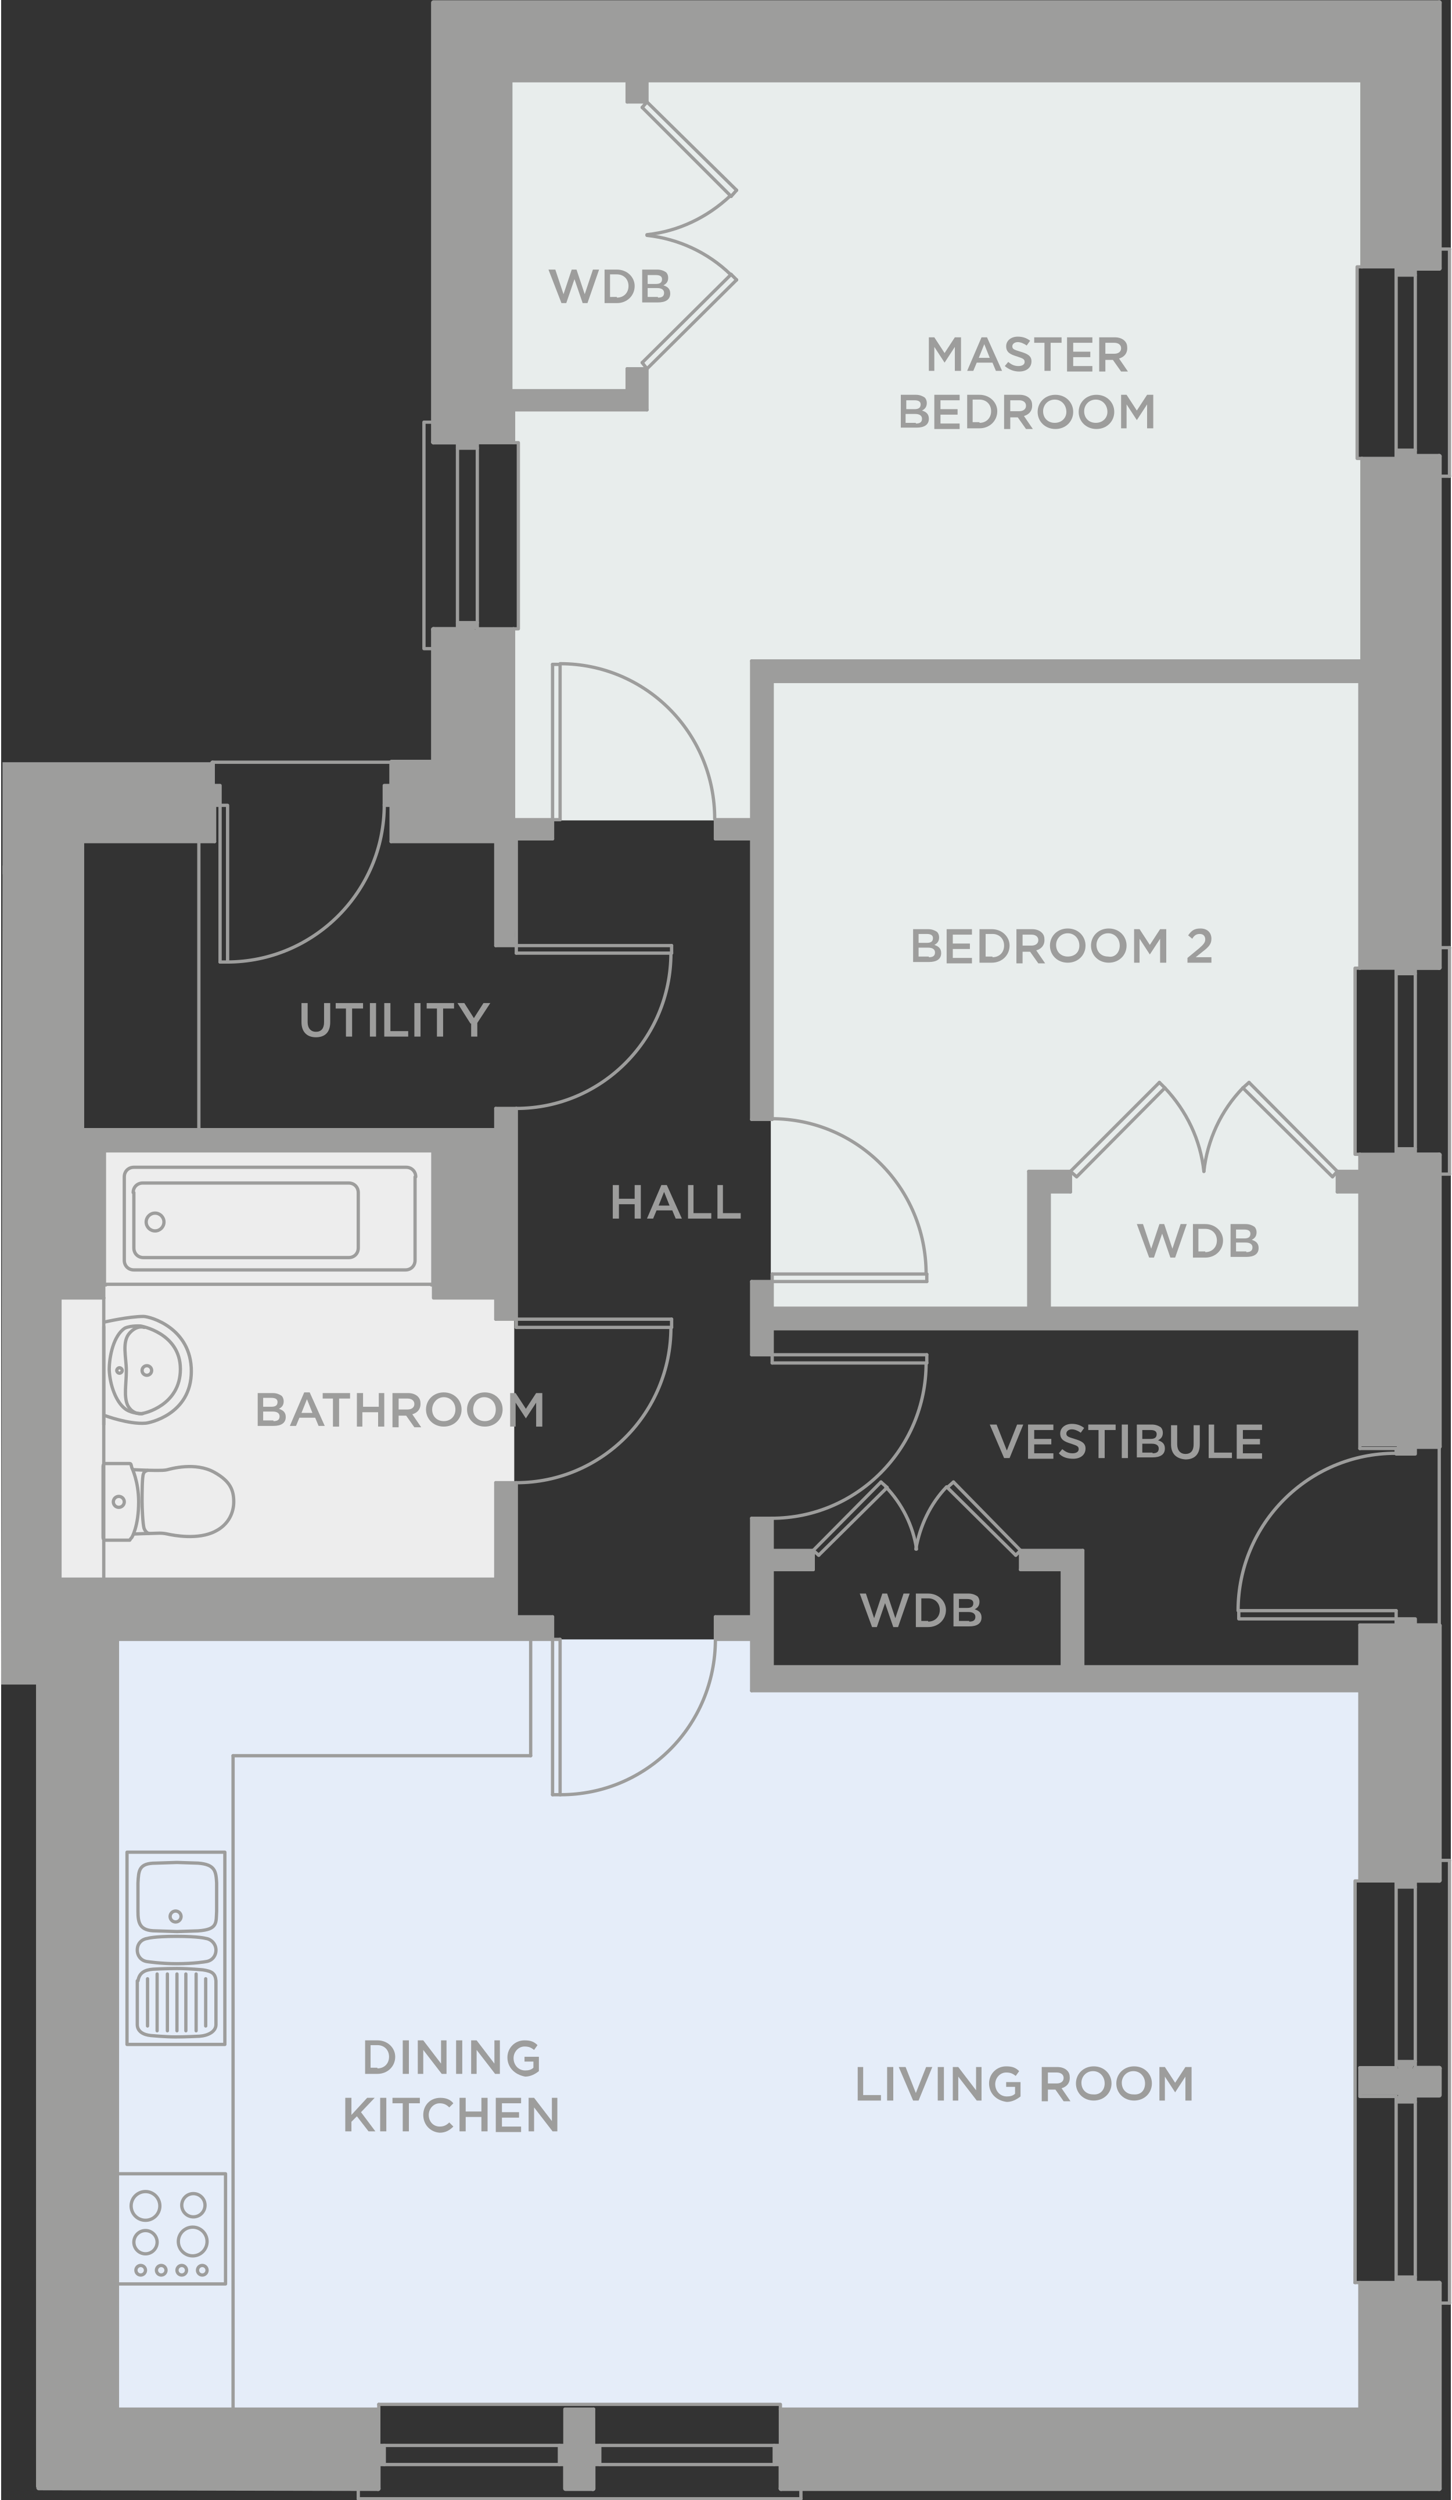 <?xml version="1.0" encoding="utf-8"?>
<!-- Generator: Adobe Illustrator 21.0.0, SVG Export Plug-In . SVG Version: 6.00 Build 0)  -->
<svg version="1.1" xmlns="http://www.w3.org/2000/svg" xmlns:xlink="http://www.w3.org/1999/xlink" x="0px" y="0px"
	 viewBox="0 0 211.9 365.4" style="enable-background:new 0 0 211.9 365.4;" width="212" height="365" xml:space="preserve">
<rect x="0" y="0" width="211.9" height="365.4" fill="#333333" stroke="none"/>
<style type="text/css">
	.st0{fill:#E5EDF9;}
	.st1{fill:#EDEDED;}
	.st2{fill:#E8EDEC;}
	.st3{fill:none;stroke:#9D9D9C;stroke-width:0.48;stroke-linecap:round;stroke-linejoin:round;stroke-miterlimit:10;}
	.st4{fill:none;stroke:#9D9D9C;stroke-width:0;stroke-linecap:round;stroke-miterlimit:10;}
	.st5{fill:#9D9D9C;}
	.st6{fill:#706F6F;}
	.st7{fill:none;stroke:#9D9D9C;stroke-width:0.72;stroke-linecap:round;stroke-linejoin:round;stroke-miterlimit:10;}
	.st8{fill:none;stroke:#9D9D9C;stroke-width:0.684;stroke-linecap:round;stroke-linejoin:round;stroke-miterlimit:10;}
	.st9{fill:none;stroke:#9D9D9C;stroke-width:0.477;stroke-linecap:round;stroke-linejoin:round;stroke-miterlimit:10;}
</style>
<g id="Layer_3">
	<polygon class="st0" points="16.8,239.6 109.8,239.6 109.7,247.1 198.7,247 198.7,275 197.8,275.1 197.7,333.8 198.7,333.8
		198.7,352.1 113.8,352.1 114,351.5 55.2,351.5 55.2,352.1 16.8,352.1 	"/>
	<polygon class="st1" points="75,167.9 15,167.9 14.8,189.6 8.2,189.4 8.5,230.6 75,230.6 	"/>
	<polygon class="st2" points="74.5,119.9 110.2,119.9 110,96.9 199,96.9 199,66.9 198.2,66.9 198,39.1 199,39.1 199,11.6 74.5,11.6
		74.5,64.6 75.8,64.6 75.5,91.9 74.5,91.9 	"/>
	<polygon class="st2" points="112.5,99.4 198.5,99.4 198.5,141.6 197.8,141.6 197.8,168.6 198.5,168.6 198.5,191.1 112.5,191.1 	"/>
</g>
<g id="Layer_1">
	<polyline class="st3" points="203.9,39 203.9,40.2 206.7,40.2 206.7,39.2 	"/>
	<polyline class="st3" points="203.9,67 203.9,65.8 206.7,65.8 206.7,66.7 	"/>
	<line class="st3" x1="203.9" y1="40.2" x2="203.9" y2="65.8"/>
	<line class="st3" x1="206.7" y1="40.2" x2="206.7" y2="65.8"/>
	<line class="st3" x1="211.7" y1="36.4" x2="211.7" y2="69.6"/>
	<polyline class="st3" points="198.9,39 198.2,39 198.2,67 198.9,67 	"/>
	<line class="st3" x1="210.2" y1="36.4" x2="211.7" y2="36.4"/>
	<line class="st3" x1="210.2" y1="69.6" x2="211.7" y2="69.6"/>
	<polyline class="st3" points="203.9,141.5 203.9,142.3 206.7,142.3 206.7,141.4 	"/>
	<polyline class="st3" points="203.9,168.7 203.9,167.9 206.7,167.9 206.7,168.8 	"/>
	<line class="st3" x1="203.9" y1="142.3" x2="203.9" y2="167.9"/>
	<line class="st3" x1="206.7" y1="142.3" x2="206.7" y2="167.9"/>
	<line class="st3" x1="211.7" y1="138.5" x2="211.7" y2="171.6"/>
	<polyline class="st3" points="198.6,141.5 197.9,141.5 197.9,168.7 198.6,168.7 	"/>
	<line class="st3" x1="210.2" y1="138.5" x2="211.7" y2="138.5"/>
	<line class="st3" x1="210.2" y1="171.6" x2="211.7" y2="171.6"/>
	<polyline class="st3" points="203.9,211.7 203.9,212.5 206.7,212.5 206.7,211.4 	"/>
	<polyline class="st3" points="203.9,237.5 203.9,236.6 206.7,236.6 206.7,237.6 	"/>
	<polyline class="st3" points="203.9,274.9 203.9,275.8 206.7,275.8 206.7,274.8 	"/>
	<polyline class="st3" points="203.9,302.2 203.9,301.3 206.7,301.3 206.7,302.3 	"/>
	<line class="st3" x1="203.9" y1="275.8" x2="203.9" y2="301.3"/>
	<line class="st3" x1="206.7" y1="275.8" x2="206.7" y2="301.3"/>
	<line class="st3" x1="211.7" y1="271.9" x2="211.7" y2="336.6"/>
	<polyline class="st3" points="198.6,274.9 197.9,274.9 197.9,333.6 	"/>
	<line class="st3" x1="210.2" y1="271.9" x2="211.7" y2="271.9"/>
	<polyline class="st3" points="203.9,333.6 203.9,332.8 206.7,332.8 206.7,333.7 	"/>
	<polyline class="st3" points="203.9,306.4 203.9,307.2 206.7,307.2 206.7,306.2 	"/>
	<line class="st3" x1="203.9" y1="332.8" x2="203.9" y2="307.2"/>
	<line class="st3" x1="206.7" y1="332.8" x2="206.7" y2="307.2"/>
	<line class="st3" x1="198.6" y1="333.6" x2="197.9" y2="333.6"/>
	<line class="st3" x1="210.2" y1="336.6" x2="211.7" y2="336.6"/>
	<polyline class="st3" points="113.9,357.4 113,357.4 113,360.2 114,360.2 	"/>
	<polyline class="st3" points="86.6,357.4 87.5,357.4 87.5,360.2 86.5,360.2 	"/>
	<line class="st3" x1="113" y1="357.4" x2="87.5" y2="357.4"/>
	<line class="st3" x1="113" y1="360.2" x2="87.5" y2="360.2"/>
	<line class="st3" x1="116.9" y1="365.2" x2="52.2" y2="365.2"/>
	<polyline class="st3" points="113.9,352.1 113.9,351.4 55.2,351.4 	"/>
	<line class="st3" x1="116.9" y1="363.7" x2="116.9" y2="365.2"/>
	<polyline class="st3" points="55.2,357.4 56,357.4 56,360.2 55.1,360.2 	"/>
	<polyline class="st3" points="82.4,357.4 81.6,357.4 81.6,360.2 82.5,360.2 	"/>
	<line class="st3" x1="56" y1="357.4" x2="81.6" y2="357.4"/>
	<line class="st3" x1="56" y1="360.2" x2="81.6" y2="360.2"/>
	<line class="st3" x1="55.2" y1="352.1" x2="55.2" y2="351.4"/>
	<line class="st3" x1="52.2" y1="363.7" x2="52.2" y2="365.2"/>
	<polyline class="st3" points="57,117.7 56,117.7 56,114.8 57.1,114.8 	"/>
	<polyline class="st3" points="31.2,117.7 32,117.7 32,114.8 30.9,114.8 	"/>
	<polyline class="st3" points="69.6,64.7 69.6,65.5 66.7,65.5 66.7,64.6 	"/>
	<polyline class="st3" points="69.6,91.9 69.6,91 66.7,91 66.7,92 	"/>
	<line class="st3" x1="69.6" y1="65.5" x2="69.6" y2="91"/>
	<line class="st3" x1="66.7" y1="65.5" x2="66.7" y2="91"/>
	<polyline class="st3" points="63.2,61.7 61.8,61.7 61.8,94.8 63.2,94.8 	"/>
	<line class="st3" x1="80.6" y1="119.8" x2="80.6" y2="97.1"/>
	<line class="st3" x1="81.7" y1="119.8" x2="81.7" y2="97.1"/>
	<line class="st3" x1="80.6" y1="122.6" x2="80.6" y2="119.8"/>
	<line class="st3" x1="104.4" y1="122.6" x2="104.4" y2="119.8"/>
	<path class="st3" d="M104.3,119.7c0-12.6-10.1-22.7-22.6-22.7"/>
	<line class="st3" x1="80.6" y1="119.8" x2="81.7" y2="119.8"/>
	<line class="st3" x1="80.6" y1="97.1" x2="81.7" y2="97.1"/>
	<line class="st3" x1="77.4" y1="256.6" x2="33.9" y2="256.6"/>
	<line class="st3" x1="104.4" y1="236.3" x2="104.4" y2="239.6"/>
	<line class="st3" x1="80.6" y1="236.3" x2="80.6" y2="239.6"/>
	<line class="st3" x1="81.7" y1="239.6" x2="80.7" y2="239.6"/>
	<g>
		<line class="st3" x1="80.6" y1="239.6" x2="80.6" y2="262.3"/>
		<line class="st3" x1="81.7" y1="239.6" x2="81.7" y2="262.3"/>
		<path class="st3" d="M104.4,239.6c0,12.6-10.1,22.7-22.6,22.7"/>
		<line class="st3" x1="80.6" y1="262.3" x2="81.7" y2="262.3"/>
	</g>
	<line class="st3" x1="94.4" y1="53.9" x2="107.5" y2="40.9"/>
	<line class="st3" x1="93.7" y1="53" x2="106.7" y2="40.1"/>
	<polyline class="st3" points="91.5,53.9 94.4,53.9 93.7,53 	"/>
	<line class="st3" x1="107.5" y1="40.9" x2="106.7" y2="40.1"/>
	<line class="st3" x1="94.4" y1="14.9" x2="107.5" y2="27.8"/>
	<line class="st3" x1="93.7" y1="15.7" x2="106.7" y2="28.7"/>
	<polyline class="st3" points="91.5,14.9 94.4,14.9 93.7,15.7 	"/>
	<line class="st3" x1="107.5" y1="27.8" x2="106.7" y2="28.7"/>
	<line class="st3" x1="156.3" y1="174.2" x2="156.3" y2="171.2"/>
	<line class="st3" x1="195.3" y1="174.2" x2="195.3" y2="171.2"/>
	<line class="st3" x1="112.7" y1="198" x2="135.3" y2="198"/>
	<line class="st3" x1="112.7" y1="199.2" x2="135.3" y2="199.2"/>
	<line class="st3" x1="109.7" y1="198" x2="112.7" y2="198"/>
	<line class="st3" x1="109.7" y1="221.9" x2="112.7" y2="221.9"/>
	<path class="st3" d="M112.6,221.9c12.5,0,22.6-10.2,22.6-22.7"/>
	<line class="st3" x1="112.7" y1="198" x2="112.7" y2="199.2"/>
	<line class="st3" x1="135.3" y1="198" x2="135.3" y2="199.2"/>
	<line class="st3" x1="112.7" y1="187.3" x2="135.3" y2="187.3"/>
	<line class="st3" x1="112.7" y1="186.2" x2="135.3" y2="186.2"/>
	<line class="st3" x1="109.7" y1="187.3" x2="112.7" y2="187.3"/>
	<line class="st3" x1="109.7" y1="163.6" x2="112.7" y2="163.6"/>
	<path class="st3" d="M135.2,186.2c0-12.6-10.1-22.7-22.6-22.7"/>
	<line class="st3" x1="112.7" y1="187.3" x2="112.7" y2="186.2"/>
	<line class="st3" x1="135.3" y1="187.3" x2="135.3" y2="186.2"/>
	<line class="st3" x1="75.3" y1="138.2" x2="98" y2="138.2"/>
	<line class="st3" x1="75.3" y1="139.3" x2="98" y2="139.3"/>
	<line class="st3" x1="72.3" y1="138.2" x2="75.3" y2="138.2"/>
	<line class="st3" x1="72.3" y1="162" x2="75.3" y2="162"/>
	<path class="st3" d="M75.3,162c12.5,0,22.6-10.2,22.6-22.7"/>
	<line class="st3" x1="75.3" y1="138.2" x2="75.3" y2="139.3"/>
	<line class="st3" x1="98" y1="138.2" x2="98" y2="139.3"/>
	<line class="st3" x1="75.3" y1="192.8" x2="98" y2="192.8"/>
	<line class="st3" x1="75.3" y1="194" x2="98" y2="194"/>
	<line class="st3" x1="72.3" y1="216.7" x2="75.3" y2="216.7"/>
	<line class="st3" x1="72.3" y1="192.8" x2="75.3" y2="192.8"/>
	<path class="st3" d="M75.3,216.7c12.5,0,22.6-10.2,22.6-22.7"/>
	<line class="st3" x1="75.3" y1="192.8" x2="75.3" y2="194"/>
	<line class="st3" x1="98" y1="192.8" x2="98" y2="194"/>
	<line class="st3" x1="118.7" y1="226.6" x2="128.6" y2="216.6"/>
	<line class="st3" x1="119.5" y1="227.3" x2="129.5" y2="217.4"/>
	<polyline class="st3" points="118.7,229.4 118.7,226.6 119.5,227.3 	"/>
	<line class="st3" x1="128.6" y1="216.6" x2="129.5" y2="217.4"/>
	<line class="st3" x1="149" y1="226.6" x2="139.2" y2="216.6"/>
	<line class="st3" x1="148.3" y1="227.3" x2="138.3" y2="217.4"/>
	<polyline class="st3" points="149,229.4 149,226.6 148.3,227.3 	"/>
	<line class="st3" x1="139.2" y1="216.6" x2="138.3" y2="217.4"/>
	<line class="st3" x1="180.9" y1="235.4" x2="203.9" y2="235.4"/>
	<polyline class="st3" points="180.9,235.4 180.9,236.6 203.9,236.6 203.9,235.4 	"/>
	<path class="st3" d="M203.8,212.4c-12.7,0-23,10.3-23,23"/>
	<line class="st3" x1="32" y1="140.6" x2="32" y2="117.7"/>
	<polyline class="st3" points="32,140.6 33.1,140.6 33.1,117.7 32,117.7 	"/>
	<path class="st3" d="M33,140.6c12.7,0,23-10.3,23-23"/>
	<line class="st3" x1="210.2" y1="211.4" x2="210.2" y2="237.6"/>
	<line class="st3" x1="57.1" y1="111.4" x2="30.9" y2="111.4"/>
	<line class="st3" x1="28.9" y1="123" x2="28.9" y2="165.1"/>
	<line class="st3" x1="77.4" y1="239.6" x2="77.4" y2="256.6"/>
	<line class="st3" x1="33.9" y1="256.6" x2="33.9" y2="352.1"/>
	<line class="st3" x1="15" y1="189.7" x2="15" y2="230.8"/>
	<line class="st3" x1="15" y1="208.2" x2="15" y2="193.9"/>
	<line class="st3" x1="15.3" y1="168.2" x2="63" y2="168.2"/>
	<path class="st3" d="M15.3,168.1c-0.1,0-0.2,0.1-0.2,0.2"/>
	<path class="st3" d="M62.9,187.8c0.1,0,0.2-0.1,0.2-0.2"/>
	<line class="st3" x1="63.1" y1="187.7" x2="63.1" y2="168.4"/>
	<path class="st3" d="M63.1,168.3c0-0.1-0.1-0.2-0.2-0.2"/>
	<line class="st3" x1="15.1" y1="187.7" x2="15.1" y2="168.4"/>
	<path class="st3" d="M15.1,187.6c0,0.1,0.1,0.2,0.2,0.2"/>
	<polyline class="st3" points="74.9,64.7 75.6,64.7 75.6,91.9 74.9,91.9 	"/>
	<path class="st3" d="M106.6,40.1c-3.3-3.2-7.6-5.2-12.2-5.7"/>
	<path class="st3" d="M94.4,34.3c4.6-0.5,8.8-2.5,12.2-5.7"/>
	<line class="st3" x1="195.3" y1="171.2" x2="182.4" y2="158.2"/>
	<polyline class="st3" points="195.3,171.2 194.6,172 181.5,159 182.4,158.2 	"/>
	<line class="st3" x1="156.3" y1="171.2" x2="169.3" y2="158.2"/>
	<polyline class="st3" points="156.3,171.2 157.2,172 170.1,159 169.3,158.2 	"/>
	<path class="st3" d="M181.5,159c-3.2,3.3-5.2,7.6-5.7,12.2"/>
	<path class="st3" d="M175.8,171.2c-0.5-4.6-2.5-8.8-5.7-12.2"/>
	<path class="st3" d="M133.8,226.4c-0.5-3.4-2.1-6.6-4.5-9.1"/>
	<path class="st3" d="M138.2,217.3c-2.4,2.5-3.9,5.7-4.5,9.1"/>
	<polyline class="st4" points="203.9,39 203.9,39.2 210.2,39.2 	"/>
	<polygon class="st4" points="203.9,40.2 206.7,40.2 203.9,39.2 	"/>
	<polygon class="st5" points="63.2,0.4 63.2,11.8 63.2,57.1 63.2,59.9 63.2,64.6 66.6,64.6 66.7,65.5 69.6,65.5 69.5,64.6
		74.9,64.6 74.9,59.9 94.4,59.9 94.4,57.1 94.4,53.9 91.5,53.9 91.5,57.1 74.5,57.1 74.5,11.8 91.5,11.8 91.5,14.9 94.4,14.9
		94.4,11.8 198.9,11.8 198.9,39 204,39 203.9,40.2 206.7,40.2 206.6,39 210.2,39 210.2,11.8 210.2,0.4 	"/>
	<polygon class="st5" points="30.9,114.8 30.9,111.4 0.2,111.4 0.2,114.8 0.2,117.7 0.2,123 0.2,127.8 11.9,127.8 11.9,123
		31.2,123 31.2,117.7 32,117.7 32,114.8 	"/>
	<polygon class="st6" points="206.7,141.5 198.6,141.4 206.7,141.4 	"/>
	<polygon class="st6" points="198.6,141.5 206.7,141.5 198.6,141.4 	"/>
	<polygon class="st4" points="206.7,141.5 198.6,141.4 206.7,141.4 	"/>
	<polygon class="st4" points="198.6,141.5 206.7,141.5 198.6,141.4 	"/>
	<polygon class="st5" points="206.7,67 206.7,65.8 203.9,65.8 203.9,67 198.9,67 198.9,96.6 109.7,96.6 109.7,99.6 109.7,119.8
		104.4,119.8 104.4,122.6 109.7,122.6 109.7,163.6 112.7,163.6 112.7,122.6 112.7,119.8 112.7,99.6 198.6,99.6 198.6,141.4
		204,141.4 203.9,142.3 206.7,142.3 206.5,141.4 210.2,141.4 210.2,99.6 210.2,96.6 210.2,67 	"/>
	<polygon class="st4" points="112.7,191.2 109.7,187.3 112.7,187.3 	"/>
	<polygon class="st4" points="109.7,191.2 112.7,191.2 109.7,187.3 	"/>
	<polygon class="st4" points="112.7,198 109.7,194.2 112.7,194.2 	"/>
	<polygon class="st4" points="109.7,198 112.7,198 109.7,194.2 	"/>
	<polyline class="st4" points="198.6,211.4 206.7,211.4 206.7,211.7 	"/>
	<polygon class="st5" points="206.4,168.8 206.7,167.9 203.9,167.9 204.1,168.8 198.6,168.8 198.6,171.2 195.3,171.2 195.3,174.2
		198.6,174.2 198.6,191.2 153.2,191.2 153.2,174.2 156.3,174.2 156.3,171.2 150.2,171.2 150.2,174.2 150.2,191.2 112.7,191.2
		112.7,187.3 109.7,187.3 109.7,191.2 109.7,194.2 109.7,198 112.7,198 112.7,194.2 198.6,194.2 198.6,211.4 204,211.4 203.9,212.5
		206.7,212.5 206.5,211.4 210.2,211.4 210.2,194.2 210.2,191.2 210.2,174.2 210.2,171.2 210.2,168.8 	"/>
	<polyline class="st4" points="109.7,226.6 109.7,229.4 118.7,229.4 	"/>
	<polygon class="st5" points="206.5,237.6 206.7,236.6 203.9,236.6 204,237.6 198.6,237.6 198.6,243.6 158.1,243.6 158.1,229.4
		158.1,226.6 149,226.6 149,229.4 155.1,229.4 155.1,243.6 112.7,243.6 112.7,239.6 112.7,236.3 112.7,229.4 118.7,229.4
		118.7,226.6 112.7,226.6 112.7,221.9 109.7,221.9 109.7,226.6 109.7,229.4 109.7,236.3 104.4,236.3 104.4,239.6 109.7,239.6
		109.7,243.6 109.7,247.1 198.6,247.1 198.6,274.8 204,274.8 203.9,275.8 206.7,275.8 206.5,274.8 210.2,274.8 210.2,247.1
		210.2,243.6 210.2,237.6 	"/>
	<polygon class="st5" points="210.2,302.3 206.3,302.3 206.7,301.3 203.9,301.3 204.2,302.3 198.6,302.3 198.6,306.2 204.2,306.2
		203.9,307.2 206.7,307.2 206.5,306.2 210.2,306.2 	"/>
	<polygon class="st5" points="86.6,357.4 86.6,352.1 82.4,352.1 82.4,357.4 81.6,357.4 81.6,360.2 82.5,360.2 82.5,363.7
		86.5,363.7 86.5,360.2 87.5,360.2 87.5,357.4 	"/>
	<polygon class="st5" points="206.5,333.7 206.7,332.6 203.9,332.6 204,333.7 198.6,333.7 198.6,352.1 113.9,352.1 113.9,357.4
		113,357.4 113,360.2 114,360.2 114,363.7 210.2,363.7 210.2,360.2 210.2,357.4 210.2,352.1 210.2,333.7 	"/>
	<polyline class="st5" points="0,246.2 5.1,246.2 5.1,363.5 55.1,363.7 55.1,360.2 56,360.2 56,357.4 55.2,357.4 55.2,352.1
		17,352.1 17,246.2 17,243 17,239.6 80.6,239.6 80.6,236.3 75.3,236.3 75.3,230.8 75.3,216.7 72.3,216.7 72.3,230.8 8.6,230.8
		8.6,189.7 15,189.7 15,168.1 63.2,168.1 63.2,189.7 72.3,189.7 72.3,192.8 75.3,192.8 75.3,189.7 75.3,168.1 75.3,165.1 75.3,162
		72.3,162 72.3,165.1 11.9,165.1 11.9,151.2 11.9,145.9 11.9,143 11.9,139.6 11.9,126.5 0.2,126.5 	"/>
	<line class="st3" x1="17" y1="352.1" x2="55.2" y2="352.1"/>
	<line class="st3" x1="113.9" y1="352.1" x2="198.6" y2="352.1"/>
	<line class="st3" x1="109.7" y1="247.1" x2="198.6" y2="247.1"/>
	<line class="st3" x1="112.7" y1="243.6" x2="155.1" y2="243.6"/>
	<line class="st3" x1="158.1" y1="243.6" x2="198.6" y2="243.6"/>
	<line class="st3" x1="112.7" y1="229.4" x2="118.7" y2="229.4"/>
	<line class="st3" x1="149" y1="229.4" x2="155.1" y2="229.4"/>
	<line class="st3" x1="112.7" y1="226.6" x2="118.7" y2="226.6"/>
	<line class="st3" x1="149" y1="226.6" x2="158.1" y2="226.6"/>
	<line class="st3" x1="8.6" y1="230.8" x2="8.6" y2="189.7"/>
	<line class="st3" x1="17" y1="352.1" x2="17" y2="239.6"/>
	<line class="st3" x1="15" y1="189.7" x2="15" y2="168.1"/>
	<line class="st3" x1="11.9" y1="123" x2="11.9" y2="165.1"/>
	<path class="st7" d="M0.2,139.6"/>
	<polygon class="st6" points="74.9,92 66.7,91.9 74.9,91.9 	"/>
	<polygon class="st4" points="57,123 75.3,123 57,122.6 	"/>
	<polygon class="st5" points="74.9,119.8 74.9,117.7 74.9,114.8 74.9,111.4 74.9,92 69.1,92 70.3,91.9 69.6,91.7 69.6,91 66.7,91
		66.8,92 63.2,92 63.2,111.4 57.1,111.4 57.1,114.8 56,114.8 56,117.7 57,117.7 57,119.8 57.1,119.8 57.2,123 72.3,123 72.3,138.2
		75,138.2 75,138.3 75,138.2 75.3,138.2 75.1,136.9 75.4,122.7 79.5,122.6 78.3,122.8 80.6,122.6 80.6,119.8 	"/>
	<line class="st3" x1="72.3" y1="123" x2="57" y2="123"/>
	<line class="st3" x1="80.6" y1="122.6" x2="75.3" y2="122.6"/>
	<line class="st3" x1="31.2" y1="123" x2="11.9" y2="123"/>
	<line class="st3" x1="198.6" y1="99.6" x2="198.6" y2="141.5"/>
	<line class="st3" x1="112.7" y1="99.6" x2="112.7" y2="163.6"/>
	<line class="st3" x1="112.7" y1="187.3" x2="112.7" y2="191.2"/>
	<line class="st3" x1="112.7" y1="194.2" x2="112.7" y2="198"/>
	<line class="st3" x1="112.7" y1="221.9" x2="112.7" y2="226.6"/>
	<line class="st3" x1="112.7" y1="229.4" x2="112.7" y2="243.6"/>
	<line class="st3" x1="155.1" y1="229.4" x2="155.1" y2="243.6"/>
	<line class="st3" x1="158.1" y1="226.6" x2="158.1" y2="243.6"/>
	<line class="st3" x1="109.7" y1="239.6" x2="109.7" y2="247.1"/>
	<line class="st3" x1="109.7" y1="96.6" x2="109.7" y2="119.8"/>
	<line class="st3" x1="109.7" y1="122.6" x2="109.7" y2="163.6"/>
	<line class="st3" x1="109.7" y1="187.3" x2="109.7" y2="198"/>
	<line class="st3" x1="109.7" y1="221.9" x2="109.7" y2="236.3"/>
	<line class="st3" x1="198.6" y1="168.7" x2="198.6" y2="171.2"/>
	<line class="st3" x1="198.6" y1="174.2" x2="198.6" y2="191.2"/>
	<line class="st3" x1="198.6" y1="194.2" x2="198.6" y2="211.7"/>
	<line class="st3" x1="198.6" y1="237.5" x2="198.6" y2="243.6"/>
	<line class="st3" x1="198.6" y1="247.1" x2="198.6" y2="274.9"/>
	<line class="st3" x1="198.6" y1="333.6" x2="198.6" y2="352.1"/>
	<line class="st3" x1="198.9" y1="11.8" x2="198.9" y2="39"/>
	<line class="st3" x1="198.9" y1="67" x2="198.9" y2="96.6"/>
	<line class="st3" x1="198.9" y1="11.8" x2="94.4" y2="11.8"/>
	<line class="st3" x1="91.5" y1="11.8" x2="74.5" y2="11.8"/>
	<polyline class="st3" points="91.5,57.1 74.5,57.1 74.5,11.8 	"/>
	<line class="st3" x1="91.5" y1="11.8" x2="91.5" y2="14.9"/>
	<line class="st3" x1="91.5" y1="53.9" x2="91.5" y2="57.1"/>
	<line class="st3" x1="94.4" y1="11.8" x2="94.4" y2="14.9"/>
	<line class="st3" x1="94.4" y1="53.9" x2="94.4" y2="59.9"/>
	<line class="st3" x1="203.9" y1="39" x2="198.9" y2="39"/>
	<line class="st7" x1="210.2" y1="39.2" x2="206.7" y2="39.2"/>
	<line class="st7" x1="210.2" y1="66.7" x2="206.7" y2="66.7"/>
	<line class="st7" x1="63.2" y1="111.4" x2="57.1" y2="111.4"/>
	<line class="st7" x1="63.2" y1="111.4" x2="63.2" y2="92"/>
	<polyline class="st7" points="63.2,64.6 63.2,0.4 210.2,0.4 	"/>
	<line class="st7" x1="210.2" y1="363.7" x2="210.2" y2="333.7"/>
	<line class="st7" x1="210.2" y1="274.8" x2="210.2" y2="237.6"/>
	<line class="st7" x1="210.2" y1="211.4" x2="210.2" y2="168.8"/>
	<line class="st7" x1="210.2" y1="141.4" x2="210.2" y2="66.7"/>
	<line class="st7" x1="210.2" y1="39.2" x2="210.2" y2="0.4"/>
	<line class="st7" x1="210.2" y1="302.3" x2="206.9" y2="302.3"/>
	<polyline class="st7" points="210.2,302.3 210.2,306.2 206.7,306.2 	"/>
	<line class="st7" x1="5.5" y1="363.6" x2="55.1" y2="363.7"/>
	<line class="st7" x1="114" y1="363.7" x2="210.2" y2="363.7"/>
	<line class="st3" x1="203.9" y1="67" x2="198.9" y2="67"/>
	<line class="st3" x1="203.9" y1="141.5" x2="198.6" y2="141.5"/>
	<line class="st7" x1="210.2" y1="141.4" x2="206.7" y2="141.4"/>
	<line class="st7" x1="210.2" y1="168.8" x2="206.7" y2="168.8"/>
	<line class="st3" x1="203.9" y1="168.7" x2="198.6" y2="168.7"/>
	<line class="st3" x1="203.9" y1="211.7" x2="198.6" y2="211.7"/>
	<line class="st7" x1="210.2" y1="211.4" x2="206.7" y2="211.4"/>
	<line class="st3" x1="203.9" y1="237.5" x2="198.6" y2="237.5"/>
	<line class="st7" x1="210.2" y1="237.6" x2="206.7" y2="237.6"/>
	<line class="st3" x1="203.9" y1="274.9" x2="198.6" y2="274.9"/>
	<line class="st7" x1="210.2" y1="274.8" x2="206.7" y2="274.8"/>
	<line class="st7" x1="210.2" y1="302.3" x2="206.7" y2="302.3"/>
	<line class="st3" x1="203.9" y1="302.2" x2="198.6" y2="302.2"/>
	<line class="st3" x1="203.9" y1="333.6" x2="198.6" y2="333.6"/>
	<line class="st7" x1="210.2" y1="333.7" x2="206.7" y2="333.7"/>
	<polyline class="st3" points="203.9,306.4 198.6,306.4 198.6,302.2 	"/>
	<line class="st7" x1="86.5" y1="363.7" x2="86.5" y2="360.4"/>
	<polyline class="st7" points="86.5,363.7 82.5,363.7 82.5,360.2 	"/>
	<line class="st3" x1="113.9" y1="357.4" x2="113.9" y2="352.1"/>
	<line class="st7" x1="114" y1="363.7" x2="114" y2="360.2"/>
	<line class="st7" x1="86.5" y1="363.7" x2="86.5" y2="360.2"/>
	<line class="st3" x1="86.6" y1="357.4" x2="86.6" y2="352.1"/>
	<line class="st3" x1="55.2" y1="357.4" x2="55.2" y2="352.1"/>
	<line class="st7" x1="55.1" y1="363.7" x2="55.1" y2="360.2"/>
	<polyline class="st3" points="82.4,357.4 82.4,352.1 86.6,352.1 	"/>
	<line class="st3" x1="57" y1="117.7" x2="57" y2="123"/>
	<line class="st7" x1="57.1" y1="111.4" x2="57.1" y2="114.8"/>
	<line class="st3" x1="31.2" y1="117.7" x2="31.2" y2="123"/>
	<line class="st8" x1="30.9" y1="111.5" x2="30.9" y2="114.8"/>
	<line class="st7" x1="63.2" y1="64.6" x2="66.7" y2="64.6"/>
	<line class="st7" x1="63.2" y1="92" x2="66.7" y2="92"/>
	<line class="st3" x1="198.6" y1="99.6" x2="112.7" y2="99.6"/>
	<line class="st3" x1="198.9" y1="96.6" x2="109.7" y2="96.6"/>
	<line class="st3" x1="109.7" y1="122.6" x2="104.4" y2="122.6"/>
	<line class="st3" x1="109.7" y1="119.8" x2="104.4" y2="119.8"/>
	<line class="st3" x1="80.6" y1="119.8" x2="74.9" y2="119.8"/>
	<line class="st3" x1="75.3" y1="122.6" x2="75.3" y2="138.2"/>
	<line class="st3" x1="75.3" y1="162" x2="75.3" y2="192.8"/>
	<line class="st3" x1="75.3" y1="216.7" x2="75.3" y2="236.3"/>
	<line class="st3" x1="72.3" y1="123" x2="72.3" y2="138.2"/>
	<line class="st3" x1="72.3" y1="189.7" x2="72.3" y2="192.8"/>
	<line class="st3" x1="72.3" y1="216.7" x2="72.3" y2="230.8"/>
	<line class="st3" x1="63.2" y1="168.1" x2="15" y2="168.1"/>
	<line class="st3" x1="15" y1="189.7" x2="8.6" y2="189.7"/>
	<line class="st3" x1="72.3" y1="165.1" x2="11.9" y2="165.1"/>
	<line class="st3" x1="109.7" y1="236.3" x2="104.4" y2="236.3"/>
	<line class="st3" x1="80.6" y1="236.3" x2="75.3" y2="236.3"/>
	<line class="st3" x1="109.7" y1="239.6" x2="104.4" y2="239.6"/>
	<line class="st3" x1="80.6" y1="239.6" x2="17" y2="239.6"/>
	<line class="st3" x1="72.3" y1="230.8" x2="8.6" y2="230.8"/>
	<line class="st3" x1="198.6" y1="194.2" x2="112.7" y2="194.2"/>
	<line class="st3" x1="198.6" y1="191.2" x2="153.2" y2="191.2"/>
	<line class="st3" x1="150.2" y1="191.2" x2="112.7" y2="191.2"/>
	<line class="st3" x1="153.2" y1="174.2" x2="153.2" y2="191.2"/>
	<line class="st3" x1="150.2" y1="171.2" x2="150.2" y2="191.2"/>
	<line class="st3" x1="198.6" y1="174.2" x2="195.3" y2="174.2"/>
	<line class="st3" x1="156.3" y1="174.2" x2="153.2" y2="174.2"/>
	<line class="st3" x1="198.6" y1="171.2" x2="195.3" y2="171.2"/>
	<line class="st3" x1="156.3" y1="171.2" x2="150.2" y2="171.2"/>
	<line class="st3" x1="72.3" y1="162" x2="72.3" y2="165.1"/>
	<polyline class="st3" points="72.3,189.7 63.2,189.7 63.2,168.1 	"/>
	<line class="st3" x1="74.9" y1="59.9" x2="74.9" y2="64.7"/>
	<line class="st3" x1="74.9" y1="91.9" x2="74.9" y2="119.8"/>
	<line class="st3" x1="69.6" y1="64.7" x2="74.9" y2="64.7"/>
	<line class="st3" x1="69.6" y1="91.9" x2="74.9" y2="91.9"/>
	<line class="st3" x1="94.4" y1="59.9" x2="74.9" y2="59.9"/>
	<g>
		<rect x="18.4" y="270.7" class="st3" width="14.3" height="28.1"/>
		<path class="st3" d="M20,275.2c0.1-1.8,0.1-2.9,2.6-2.9l3.1-0.1l3.1,0.1c2.5,0.2,2.6,1.2,2.7,2.9v4.1c-0.1,1.7,0.2,2.7-2.7,2.9
			l-3.1,0.1l-3.1-0.1c-2.4,0-2.6-1.2-2.6-2.9V275.2z"/>
		<circle class="st3" cx="25.5" cy="280.1" r="0.8"/>
		<path class="st3" d="M19.9,285c0,0.9,0.6,1.6,1.5,1.7c0,0,2,0.3,4.2,0.3c2.7,0,4.3-0.3,4.3-0.3c0.9-0.1,1.5-0.8,1.5-1.7l0,0
			c0-0.9-0.7-1.6-1.5-1.7c0,0-1-0.3-4.3-0.3c-3.3,0-4.2,0.3-4.2,0.3C20.6,283.4,19.9,284,19.9,285L19.9,285z"/>
		<path class="st3" d="M20,289.5c0.2-1.2,1-1.6,2.2-1.7c0,0,1.7-0.1,3.5-0.1c1.8,0,3.8,0.2,3.8,0.2c1.3,0.2,1.8,0.5,1.9,1.6v6.4
			c0,1-1.1,1.6-2.4,1.7c0,0-2,0.1-3.5,0.1s-3.6-0.2-3.6-0.2c-1.1-0.1-2-0.6-2-1.6V289.5z"/>
		<line class="st3" x1="29.9" y1="296.1" x2="29.9" y2="289.2"/>
		<line class="st3" x1="21.4" y1="296.1" x2="21.4" y2="289.2"/>
		<line class="st9" x1="28.5" y1="296.8" x2="28.5" y2="288.5"/>
		<line class="st9" x1="27" y1="296.8" x2="27" y2="288.5"/>
		<line class="st9" x1="25.7" y1="296.8" x2="25.7" y2="288.5"/>
		<line class="st9" x1="24.3" y1="296.8" x2="24.3" y2="288.5"/>
		<line class="st9" x1="22.8" y1="296.8" x2="22.8" y2="288.5"/>
	</g>
	<g>
		<circle class="st3" cx="20.4" cy="331.8" r="0.7"/>
		<circle class="st3" cx="23.4" cy="331.8" r="0.7"/>
		<circle class="st3" cx="26.4" cy="331.8" r="0.7"/>
		<circle class="st3" cx="28" cy="327.6" r="2.1"/>
		<circle class="st3" cx="28.1" cy="322.3" r="1.7"/>
		<circle class="st3" cx="21.1" cy="327.7" r="1.7"/>
		<circle class="st3" cx="29.4" cy="331.8" r="0.7"/>
		<circle class="st3" cx="21.1" cy="322.4" r="2.1"/>
		<polygon class="st3" points="16.7,317.7 32.8,317.7 32.8,333.8 16.7,333.8 32.8,333.8 32.8,317.7 		"/>
	</g>
	<g>
		<path class="st3" d="M15.2,225.1c-0.2,0-0.3-0.2-0.3-0.4v-10.4c0-0.2,0.1-0.4,0.3-0.4h3.6c0.2,0,0.2,0.2,0.3,0.6c0,0,1,2,1,5
			c0,3.6-1,5.2-1,5.2c-0.2,0.2-0.3,0.4-0.3,0.4H15.2z"/>
		<path class="st3" d="M19.4,214.8c0,0,2,0.1,3,0.1c1.1,0,1.5,0,1.9-0.1c0.4-0.1,4.1-1.2,6.9,0.4c2.3,1.3,2.8,2.6,2.8,4.3
			c0,1.5-0.7,3.3-2.7,4.3c-2.5,1.3-6.1,0.6-7,0.4c-0.9-0.2-1.5-0.1-2-0.1s-2.9,0.1-2.9,0.1"/>
		<circle class="st3" cx="17.2" cy="219.5" r="0.8"/>
		<path class="st3" d="M20,228.3"/>
		<path class="st3" d="M21.4,214.9c0,0-0.5,0.1-0.6,0.5c-0.2,0.4-0.2,3.1-0.2,4c0,0.9,0.1,3.4,0.3,4c0.3,0.7,0.7,0.7,0.7,0.7"/>
	</g>
	<g>
		<path class="st3" d="M17.3,199.9c-0.2,0-0.4,0.2-0.4,0.4c0,0.2,0.2,0.4,0.4,0.4c0.2,0,0.4-0.2,0.4-0.4
			C17.7,200.1,17.5,199.9,17.3,199.9"/>
		<circle class="st3" cx="21.3" cy="200.3" r="0.7"/>
		<path class="st3" d="M15.2,193.2c0,0,3.5-0.8,5.6-0.8c1,0,7,1.7,7,8c0,6.4-6.3,7.6-6.7,7.6c-2.4,0.2-5.9-1.1-5.9-1.1"/>
		<path class="st3" d="M20.4,193.8c0,0,5.8,1,5.8,6.3c0,5.3-5.3,6.5-5.7,6.5c-0.4,0-1.7-0.1-2.5-0.8c-1.2-1-2.1-3.3-2.2-5.6
			c0-1.9,0.6-5,2.3-6.1C19,193.7,20.4,193.8,20.4,193.8z"/>
		<path class="st3" d="M20.9,194c0,0-1-0.4-2.1,0.8c-1.2,1.3-0.5,3.6-0.5,5.5c0,2-0.4,3.8,0.2,5.1c0.8,1.5,2.2,1.2,2.2,1.2"/>
	</g>
	<line class="st3" x1="15.3" y1="187.7" x2="63" y2="187.7"/>
	<g>
		<path class="st3" d="M60.6,172c0-0.8-0.6-1.4-1.4-1.4H19.4c-0.8,0-1.4,0.6-1.4,1.4v12.2c0,0.8,0.6,1.4,1.4,1.4h39.7
			c0.8,0,1.4-0.6,1.4-1.4V172z"/>
		<path class="st3" d="M19.3,174.3c0-0.8,0.6-1.4,1.4-1.4h30.1c0.8,0,1.4,0.6,1.4,1.4v8.1c0,0.8-0.6,1.4-1.4,1.4H20.8
			c-0.8,0-1.4-0.6-1.4-1.4V174.3z"/>
		<circle class="st3" cx="22.5" cy="178.6" r="1.3"/>
	</g>
	<g id="MTEXT_11_">
		<g>
			<path class="st5" d="M53.2,298.2H55c1.5,0,2.6,1.1,2.6,2.4v0c0,1.4-1.1,2.5-2.6,2.5h-1.8V298.2z M55,302.3c1,0,1.7-0.7,1.7-1.7v0
				c0-1-0.7-1.7-1.7-1.7h-1v3.3H55z"/>
			<path class="st5" d="M58.7,298.2h0.9v4.9h-0.9V298.2z"/>
			<path class="st5" d="M60.9,298.2h0.8l2.6,3.4v-3.4h0.8v4.9h-0.7l-2.7-3.5v3.5h-0.8V298.2z"/>
			<path class="st5" d="M66.5,298.2h0.9v4.9h-0.9V298.2z"/>
			<path class="st5" d="M68.7,298.2h0.8l2.6,3.4v-3.4h0.8v4.9h-0.7l-2.7-3.5v3.5h-0.8V298.2z"/>
			<path class="st5" d="M74,300.7L74,300.7c0-1.4,1.1-2.5,2.5-2.5c0.9,0,1.4,0.2,1.9,0.7l-0.5,0.7c-0.4-0.3-0.7-0.5-1.4-0.5
				c-0.9,0-1.6,0.8-1.6,1.7v0c0,1,0.7,1.8,1.7,1.8c0.5,0,0.9-0.1,1.2-0.4v-0.9h-1.3v-0.7h2.1v2.1c-0.5,0.4-1.2,0.8-2,0.8
				C75,303.2,74,302.1,74,300.7z"/>
			<path class="st5" d="M50.3,306.6h0.9v2.5l2.3-2.5h1.1l-2,2.1l2.1,2.8h-1l-1.7-2.2l-0.8,0.8v1.4h-0.9V306.6z"/>
			<path class="st5" d="M55.4,306.6h0.9v4.9h-0.9V306.6z"/>
			<path class="st5" d="M58.8,307.4h-1.6v-0.8h4v0.8h-1.6v4.1h-0.9V307.4z"/>
			<path class="st5" d="M61.7,309.1L61.7,309.1c0-1.4,1-2.5,2.5-2.5c0.9,0,1.5,0.3,1.9,0.8l-0.6,0.6c-0.4-0.4-0.8-0.6-1.4-0.6
				c-0.9,0-1.6,0.8-1.6,1.7v0c0,1,0.7,1.7,1.6,1.7c0.6,0,1-0.2,1.4-0.6l0.6,0.6c-0.5,0.5-1.1,0.9-2,0.9
				C62.7,311.6,61.7,310.5,61.7,309.1z"/>
			<path class="st5" d="M67,306.6h0.9v2h2.3v-2h0.9v4.9h-0.9v-2.1h-2.3v2.1H67V306.6z"/>
			<path class="st5" d="M72.4,306.6H76v0.8h-2.8v1.3h2.5v0.8h-2.5v1.3H76v0.8h-3.7V306.6z"/>
			<path class="st5" d="M77.1,306.6h0.8l2.6,3.4v-3.4h0.8v4.9h-0.7l-2.7-3.5v3.5h-0.8V306.6z"/>
		</g>
	</g>
	<g id="MTEXT_10_">
		<g>
			<path class="st5" d="M133.3,135.8h2.2c0.6,0,1,0.2,1.3,0.4c0.2,0.2,0.3,0.5,0.3,0.8v0c0,0.6-0.3,0.9-0.7,1.1c0.6,0.2,1,0.5,1,1.2
				v0c0,0.9-0.7,1.3-1.8,1.3h-2.3V135.8z M135.3,137.8c0.6,0,0.9-0.2,0.9-0.7v0c0-0.4-0.3-0.6-0.9-0.6h-1.2v1.3H135.3z M135.6,139.9
				c0.6,0,0.9-0.2,0.9-0.7v0c0-0.4-0.3-0.7-1-0.7h-1.4v1.3H135.6z"/>
			<path class="st5" d="M138.3,135.8h3.6v0.8h-2.8v1.3h2.5v0.8h-2.5v1.3h2.8v0.8h-3.7V135.8z"/>
			<path class="st5" d="M143,135.8h1.8c1.5,0,2.6,1.1,2.6,2.4v0c0,1.4-1.1,2.5-2.6,2.5H143V135.8z M144.9,139.9c1,0,1.7-0.7,1.7-1.7
				v0c0-1-0.7-1.7-1.7-1.7h-1v3.3H144.9z"/>
			<path class="st5" d="M148.5,135.8h2.2c0.6,0,1.1,0.2,1.4,0.5c0.3,0.3,0.4,0.6,0.4,1.1v0c0,0.8-0.5,1.3-1.2,1.5l1.3,1.9h-1
				l-1.2-1.7h-1.1v1.7h-0.9V135.8z M150.6,138.2c0.6,0,1-0.3,1-0.8v0c0-0.5-0.4-0.8-1-0.8h-1.3v1.6H150.6z"/>
			<path class="st5" d="M153.3,138.2L153.3,138.2c0-1.4,1.1-2.5,2.6-2.5s2.6,1.1,2.6,2.5v0c0,1.4-1.1,2.5-2.6,2.5
				S153.3,139.6,153.3,138.2z M157.6,138.2L157.6,138.2c0-1-0.7-1.8-1.7-1.8s-1.7,0.8-1.7,1.7v0c0,1,0.7,1.7,1.7,1.7
				S157.6,139.2,157.6,138.2z"/>
			<path class="st5" d="M159.3,138.2L159.3,138.2c0-1.4,1.1-2.5,2.6-2.5c1.5,0,2.6,1.1,2.6,2.5v0c0,1.4-1.1,2.5-2.6,2.5
				S159.3,139.6,159.3,138.2z M163.5,138.2L163.5,138.2c0-1-0.7-1.8-1.7-1.8s-1.7,0.8-1.7,1.7v0c0,1,0.7,1.7,1.7,1.7
				C162.8,140,163.5,139.2,163.5,138.2z"/>
			<path class="st5" d="M165.5,135.8h0.9l1.5,2.3l1.5-2.3h0.9v4.9h-0.9v-3.5l-1.5,2.3h0l-1.5-2.3v3.5h-0.8V135.8z"/>
			<path class="st5" d="M173.4,140l1.7-1.4c0.7-0.6,0.9-0.9,0.9-1.3c0-0.5-0.3-0.8-0.8-0.8s-0.8,0.2-1.1,0.7l-0.6-0.5
				c0.5-0.7,0.9-1,1.8-1c1,0,1.6,0.6,1.6,1.5v0c0,0.8-0.4,1.2-1.3,1.9l-1,0.8h2.3v0.8h-3.5V140z"/>
		</g>
	</g>
	<g id="MTEXT_9_">
		<g>
			<path class="st5" d="M125.1,302.1h0.9v4.1h2.6v0.8h-3.4V302.1z"/>
			<path class="st5" d="M129.5,302.1h0.9v4.9h-0.9V302.1z"/>
			<path class="st5" d="M131.2,302.1h1l1.5,3.8l1.5-3.8h0.9l-2,4.9h-0.8L131.2,302.1z"/>
			<path class="st5" d="M136.9,302.1h0.9v4.9h-0.9V302.1z"/>
			<path class="st5" d="M139.1,302.1h0.8l2.6,3.4v-3.4h0.8v4.9h-0.7l-2.7-3.5v3.5h-0.8V302.1z"/>
			<path class="st5" d="M144.4,304.5L144.4,304.5c0-1.4,1.1-2.5,2.5-2.5c0.9,0,1.4,0.2,1.9,0.7l-0.5,0.7c-0.4-0.3-0.7-0.5-1.4-0.5
				c-0.9,0-1.6,0.8-1.6,1.7v0c0,1,0.7,1.8,1.7,1.8c0.5,0,0.9-0.1,1.2-0.4V305h-1.3v-0.7h2.1v2.1c-0.5,0.4-1.2,0.8-2,0.8
				C145.4,307,144.4,305.9,144.4,304.5z"/>
			<path class="st5" d="M152.2,302.1h2.2c0.6,0,1.1,0.2,1.4,0.5c0.3,0.3,0.4,0.6,0.4,1.1v0c0,0.8-0.5,1.3-1.2,1.5l1.3,1.9h-1
				l-1.2-1.7h-1.1v1.7h-0.9V302.1z M154.3,304.5c0.6,0,1-0.3,1-0.8v0c0-0.5-0.4-0.8-1-0.8h-1.3v1.6H154.3z"/>
			<path class="st5" d="M157.1,304.5L157.1,304.5c0-1.4,1.1-2.5,2.6-2.5s2.6,1.1,2.6,2.5v0c0,1.4-1.1,2.5-2.6,2.5
				S157.1,305.9,157.1,304.5z M161.3,304.5L161.3,304.5c0-1-0.7-1.8-1.7-1.8s-1.7,0.8-1.7,1.7v0c0,1,0.7,1.7,1.7,1.7
				C160.6,306.2,161.3,305.5,161.3,304.5z"/>
			<path class="st5" d="M163,304.5L163,304.5c0-1.4,1.1-2.5,2.6-2.5c1.5,0,2.6,1.1,2.6,2.5v0c0,1.4-1.1,2.5-2.6,2.5
				S163,305.9,163,304.5z M167.2,304.5L167.2,304.5c0-1-0.7-1.8-1.7-1.8s-1.7,0.8-1.7,1.7v0c0,1,0.7,1.7,1.7,1.7
				C166.6,306.2,167.2,305.5,167.2,304.5z"/>
			<path class="st5" d="M169.2,302.1h0.9l1.5,2.3l1.5-2.3h0.9v4.9h-0.9v-3.5l-1.5,2.3h0l-1.5-2.3v3.5h-0.8V302.1z"/>
		</g>
	</g>
	<g id="MTEXT_8_">
		<g>
			<path class="st5" d="M135.5,49.3h0.9l1.5,2.3l1.5-2.3h0.9v4.9h-0.9v-3.5l-1.5,2.3h0l-1.5-2.3v3.5h-0.8V49.3z"/>
			<path class="st5" d="M143.3,49.3h0.8l2.2,4.9h-0.9l-0.5-1.2h-2.3l-0.5,1.2h-0.9L143.3,49.3z M144.5,52.3l-0.8-2l-0.8,2H144.5z"/>
			<path class="st5" d="M146.7,53.5l0.5-0.6c0.5,0.4,0.9,0.6,1.5,0.6c0.5,0,0.9-0.2,0.9-0.6v0c0-0.4-0.2-0.5-1.1-0.8
				c-1-0.3-1.6-0.6-1.6-1.5v0c0-0.8,0.7-1.4,1.7-1.4c0.7,0,1.3,0.2,1.8,0.6l-0.5,0.7c-0.4-0.3-0.9-0.5-1.3-0.5
				c-0.5,0-0.8,0.3-0.8,0.6v0c0,0.4,0.2,0.5,1.2,0.8c1,0.3,1.6,0.6,1.6,1.4v0c0,0.9-0.7,1.5-1.8,1.5C148,54.3,147.3,54,146.7,53.5z"
				/>
			<path class="st5" d="M152.6,50.1H151v-0.8h4v0.8h-1.6v4.1h-0.9V50.1z"/>
			<path class="st5" d="M155.9,49.3h3.6v0.8h-2.8v1.3h2.5v0.8h-2.5v1.3h2.8v0.8h-3.7V49.3z"/>
			<path class="st5" d="M160.6,49.3h2.2c0.6,0,1.1,0.2,1.4,0.5c0.3,0.3,0.4,0.6,0.4,1.1v0c0,0.8-0.5,1.3-1.2,1.5l1.3,1.9h-1
				l-1.2-1.7h-1.1v1.7h-0.9V49.3z M162.7,51.7c0.6,0,1-0.3,1-0.8v0c0-0.5-0.4-0.8-1-0.8h-1.3v1.6H162.7z"/>
			<path class="st5" d="M131.5,57.7h2.2c0.6,0,1,0.2,1.3,0.4c0.2,0.2,0.3,0.5,0.3,0.8v0c0,0.6-0.3,0.9-0.7,1.1c0.6,0.2,1,0.5,1,1.2
				v0c0,0.9-0.7,1.3-1.8,1.3h-2.3V57.7z M133.5,59.8c0.6,0,0.9-0.2,0.9-0.7v0c0-0.4-0.3-0.6-0.9-0.6h-1.2v1.3H133.5z M133.7,61.9
				c0.6,0,0.9-0.2,0.9-0.7v0c0-0.4-0.3-0.7-1-0.7h-1.4v1.3H133.7z"/>
			<path class="st5" d="M136.5,57.7h3.6v0.8h-2.8v1.3h2.5v0.8h-2.5v1.3h2.8v0.8h-3.7V57.7z"/>
			<path class="st5" d="M141.2,57.7h1.8c1.5,0,2.6,1.1,2.6,2.4v0c0,1.4-1.1,2.5-2.6,2.5h-1.8V57.7z M143,61.8c1,0,1.7-0.7,1.7-1.7v0
				c0-1-0.7-1.7-1.7-1.7h-1v3.3H143z"/>
			<path class="st5" d="M146.7,57.7h2.2c0.6,0,1.1,0.2,1.4,0.5c0.3,0.3,0.4,0.6,0.4,1.1v0c0,0.8-0.5,1.3-1.2,1.5l1.3,1.9h-1
				l-1.2-1.7h-1.1v1.7h-0.9V57.7z M148.8,60.1c0.6,0,1-0.3,1-0.8v0c0-0.5-0.4-0.8-1-0.8h-1.3v1.6H148.8z"/>
			<path class="st5" d="M151.5,60.2L151.5,60.2c0-1.4,1.1-2.5,2.6-2.5s2.6,1.1,2.6,2.5v0c0,1.4-1.1,2.5-2.6,2.5
				S151.5,61.6,151.5,60.2z M155.7,60.2L155.7,60.2c0-1-0.7-1.8-1.7-1.8s-1.7,0.8-1.7,1.7v0c0,1,0.7,1.7,1.7,1.7
				S155.7,61.1,155.7,60.2z"/>
			<path class="st5" d="M157.5,60.2L157.5,60.2c0-1.4,1.1-2.5,2.6-2.5s2.6,1.1,2.6,2.5v0c0,1.4-1.1,2.5-2.6,2.5
				S157.5,61.6,157.5,60.2z M161.7,60.2L161.7,60.2c0-1-0.7-1.8-1.7-1.8s-1.7,0.8-1.7,1.7v0c0,1,0.7,1.7,1.7,1.7
				S161.7,61.1,161.7,60.2z"/>
			<path class="st5" d="M163.6,57.7h0.9L166,60l1.5-2.3h0.9v4.9h-0.9v-3.5l-1.5,2.3h0l-1.5-2.3v3.5h-0.8V57.7z"/>
		</g>
	</g>
	<g id="MTEXT_7_">
		<g>
			<path class="st5" d="M80,39.4H81l1.2,3.6l1.2-3.6h0.7l1.2,3.6l1.2-3.6h0.9l-1.7,4.9h-0.7l-1.2-3.5l-1.2,3.5h-0.7L80,39.4z"/>
			<path class="st5" d="M88.2,39.4H90c1.5,0,2.6,1.1,2.6,2.4v0c0,1.4-1.1,2.5-2.6,2.5h-1.8V39.4z M90,43.5c1,0,1.7-0.7,1.7-1.7v0
				c0-1-0.7-1.7-1.7-1.7h-1v3.3H90z"/>
			<path class="st5" d="M93.7,39.4h2.2c0.6,0,1,0.2,1.3,0.4c0.2,0.2,0.3,0.5,0.3,0.8v0c0,0.6-0.3,0.9-0.7,1.1c0.6,0.2,1,0.5,1,1.2v0
				c0,0.9-0.7,1.3-1.8,1.3h-2.3V39.4z M95.7,41.5c0.6,0,0.9-0.2,0.9-0.7v0c0-0.4-0.3-0.6-0.9-0.6h-1.2v1.3H95.7z M96,43.5
				c0.6,0,0.9-0.2,0.9-0.7v0c0-0.4-0.3-0.7-1-0.7h-1.4v1.3H96z"/>
		</g>
	</g>
	<g id="MTEXT_6_">
		<g>
			<path class="st5" d="M166,178.9h0.9l1.2,3.6l1.2-3.6h0.7l1.2,3.6l1.2-3.6h0.9l-1.7,4.9h-0.7l-1.2-3.5l-1.2,3.5h-0.7L166,178.9z"
				/>
			<path class="st5" d="M174.2,178.9h1.8c1.5,0,2.6,1.1,2.6,2.4v0c0,1.4-1.1,2.5-2.6,2.5h-1.8V178.9z M176,183c1,0,1.7-0.7,1.7-1.7
				v0c0-1-0.7-1.7-1.7-1.7h-1v3.3H176z"/>
			<path class="st5" d="M179.7,178.9h2.2c0.6,0,1,0.2,1.3,0.4c0.2,0.2,0.3,0.5,0.3,0.8v0c0,0.6-0.3,0.9-0.7,1.1c0.6,0.2,1,0.5,1,1.2
				v0c0,0.9-0.7,1.3-1.8,1.3h-2.3V178.9z M181.7,181c0.6,0,0.9-0.2,0.9-0.7v0c0-0.4-0.3-0.6-0.9-0.6h-1.2v1.3H181.7z M182,183
				c0.6,0,0.9-0.2,0.9-0.7v0c0-0.4-0.3-0.7-1-0.7h-1.4v1.3H182z"/>
		</g>
	</g>
	<g id="MTEXT_5_">
		<g>
			<path class="st5" d="M144.5,208.2h1l1.5,3.8l1.5-3.8h0.9l-2,4.9h-0.8L144.5,208.2z"/>
			<path class="st5" d="M150.2,208.2h3.6v0.8h-2.8v1.3h2.5v0.8h-2.5v1.3h2.8v0.8h-3.7V208.2z"/>
			<path class="st5" d="M154.6,212.4l0.5-0.6c0.5,0.4,0.9,0.6,1.5,0.6c0.5,0,0.9-0.2,0.9-0.6v0c0-0.4-0.2-0.5-1.1-0.8
				c-1-0.3-1.6-0.6-1.6-1.5v0c0-0.8,0.7-1.4,1.7-1.4c0.7,0,1.3,0.2,1.8,0.6l-0.5,0.7c-0.4-0.3-0.9-0.5-1.3-0.5
				c-0.5,0-0.8,0.3-0.8,0.6v0c0,0.4,0.2,0.5,1.2,0.8c1,0.3,1.6,0.6,1.6,1.4v0c0,0.9-0.7,1.5-1.8,1.5
				C155.9,213.2,155.1,213,154.6,212.4z"/>
			<path class="st5" d="M160.5,209h-1.6v-0.8h4v0.8h-1.6v4.1h-0.9V209z"/>
			<path class="st5" d="M163.8,208.2h0.9v4.9h-0.9V208.2z"/>
			<path class="st5" d="M166,208.2h2.2c0.6,0,1,0.2,1.3,0.4c0.2,0.2,0.3,0.5,0.3,0.8v0c0,0.6-0.3,0.9-0.7,1.1c0.6,0.2,1,0.5,1,1.2v0
				c0,0.9-0.7,1.3-1.8,1.3H166V208.2z M168,210.3c0.6,0,0.9-0.2,0.9-0.7v0c0-0.4-0.3-0.6-0.9-0.6h-1.2v1.3H168z M168.3,212.4
				c0.6,0,0.9-0.2,0.9-0.7v0c0-0.4-0.3-0.7-1-0.7h-1.4v1.3H168.3z"/>
			<path class="st5" d="M171,211.1v-2.8h0.9v2.8c0,0.9,0.5,1.4,1.2,1.4c0.8,0,1.2-0.5,1.2-1.4v-2.8h0.9v2.8c0,1.5-0.8,2.2-2.1,2.2
				C171.8,213.2,171,212.5,171,211.1z"/>
			<path class="st5" d="M176.4,208.2h0.9v4.1h2.6v0.8h-3.4V208.2z"/>
			<path class="st5" d="M180.7,208.2h3.6v0.8h-2.8v1.3h2.5v0.8h-2.5v1.3h2.8v0.8h-3.7V208.2z"/>
		</g>
	</g>
	<g id="MTEXT_4_">
		<g>
			<path class="st5" d="M125.5,232.9h0.9l1.2,3.6l1.2-3.6h0.7l1.2,3.6l1.2-3.6h0.9l-1.7,4.9h-0.7l-1.2-3.5l-1.2,3.5h-0.7
				L125.5,232.9z"/>
			<path class="st5" d="M133.7,232.9h1.8c1.5,0,2.6,1.1,2.6,2.4v0c0,1.4-1.1,2.5-2.6,2.5h-1.8V232.9z M135.5,237
				c1,0,1.7-0.7,1.7-1.7v0c0-1-0.7-1.7-1.7-1.7h-1v3.3H135.5z"/>
			<path class="st5" d="M139.2,232.9h2.2c0.6,0,1,0.2,1.3,0.4c0.2,0.2,0.3,0.5,0.3,0.8v0c0,0.6-0.3,0.9-0.7,1.1c0.6,0.2,1,0.5,1,1.2
				v0c0,0.9-0.7,1.3-1.8,1.3h-2.3V232.9z M141.2,235c0.6,0,0.9-0.2,0.9-0.7v0c0-0.4-0.3-0.6-0.9-0.6H140v1.3H141.2z M141.5,237
				c0.6,0,0.9-0.2,0.9-0.7v0c0-0.4-0.3-0.7-1-0.7H140v1.3H141.5z"/>
		</g>
	</g>
	<g id="MTEXT_3_">
		<g>
			<path class="st5" d="M37.5,203.6h2.2c0.6,0,1,0.2,1.3,0.4c0.2,0.2,0.3,0.5,0.3,0.8v0c0,0.6-0.3,0.9-0.7,1.1c0.6,0.2,1,0.5,1,1.2
				v0c0,0.9-0.7,1.3-1.8,1.3h-2.3V203.6z M39.5,205.6c0.6,0,0.9-0.2,0.9-0.7v0c0-0.4-0.3-0.6-0.9-0.6h-1.2v1.3H39.5z M39.8,207.7
				c0.6,0,0.9-0.2,0.9-0.7v0c0-0.4-0.3-0.7-1-0.7h-1.4v1.3H39.8z"/>
			<path class="st5" d="M44.3,203.5h0.8l2.2,4.9h-0.9l-0.5-1.2h-2.3l-0.5,1.2h-0.9L44.3,203.5z M45.5,206.5l-0.8-2l-0.8,2H45.5z"/>
			<path class="st5" d="M48.6,204.4h-1.6v-0.8h4v0.8h-1.6v4.1h-0.9V204.4z"/>
			<path class="st5" d="M52,203.6h0.9v2h2.3v-2H56v4.9h-0.9v-2.1h-2.3v2.1H52V203.6z"/>
			<path class="st5" d="M57.3,203.6h2.2c0.6,0,1.1,0.2,1.4,0.5c0.3,0.3,0.4,0.6,0.4,1.1v0c0,0.8-0.5,1.3-1.2,1.5l1.3,1.9h-1
				l-1.2-1.7h-1.1v1.7h-0.9V203.6z M59.4,206c0.6,0,1-0.3,1-0.8v0c0-0.5-0.4-0.8-1-0.8h-1.3v1.6H59.4z"/>
			<path class="st5" d="M62.1,206L62.1,206c0-1.4,1.1-2.5,2.6-2.5s2.6,1.1,2.6,2.5v0c0,1.4-1.1,2.5-2.6,2.5S62.1,207.4,62.1,206z
				 M66.4,206L66.4,206c0-1-0.7-1.8-1.7-1.8S63,205.1,63,206v0c0,1,0.7,1.7,1.7,1.7S66.4,207,66.4,206z"/>
			<path class="st5" d="M68.1,206L68.1,206c0-1.4,1.1-2.5,2.6-2.5s2.6,1.1,2.6,2.5v0c0,1.4-1.1,2.5-2.6,2.5S68.1,207.4,68.1,206z
				 M72.3,206L72.3,206c0-1-0.7-1.8-1.7-1.8S69,205.1,69,206v0c0,1,0.7,1.7,1.7,1.7S72.3,207,72.3,206z"/>
			<path class="st5" d="M74.3,203.6h0.9l1.5,2.3l1.5-2.3h0.9v4.9h-0.9V205l-1.5,2.3h0l-1.5-2.3v3.5h-0.8V203.6z"/>
		</g>
	</g>
	<g id="MTEXT_2_">
		<g>
			<path class="st5" d="M43.9,149.4v-2.8h0.9v2.8c0,0.9,0.5,1.4,1.2,1.4c0.8,0,1.2-0.5,1.2-1.4v-2.8h0.9v2.8c0,1.5-0.8,2.2-2.1,2.2
				C44.7,151.6,43.9,150.8,43.9,149.4z"/>
			<path class="st5" d="M50.5,147.4h-1.6v-0.8h4v0.8h-1.6v4.1h-0.9V147.4z"/>
			<path class="st5" d="M53.9,146.6h0.9v4.9h-0.9V146.6z"/>
			<path class="st5" d="M56,146.6h0.9v4.1h2.6v0.8H56V146.6z"/>
			<path class="st5" d="M60.4,146.6h0.9v4.9h-0.9V146.6z"/>
			<path class="st5" d="M63.8,147.4h-1.6v-0.8h4v0.8h-1.6v4.1h-0.9V147.4z"/>
			<path class="st5" d="M68.6,149.6l-1.9-3h1l1.4,2.2l1.4-2.2h1l-1.9,2.9v2h-0.9V149.6z"/>
		</g>
	</g>
	<g id="MTEXT_1_">
		<g>
			<path class="st5" d="M89.4,173.2h0.9v2h2.3v-2h0.9v4.9h-0.9v-2.1h-2.3v2.1h-0.9V173.2z"/>
			<path class="st5" d="M96.5,173.2h0.8l2.2,4.9h-0.9l-0.5-1.2h-2.3l-0.5,1.2h-0.9L96.5,173.2z M97.7,176.2l-0.8-2l-0.8,2H97.7z"/>
			<path class="st5" d="M100.3,173.2h0.9v4.1h2.6v0.8h-3.4V173.2z"/>
			<path class="st5" d="M104.6,173.2h0.9v4.1h2.6v0.8h-3.4V173.2z"/>
		</g>
	</g>
</g>
</svg>
